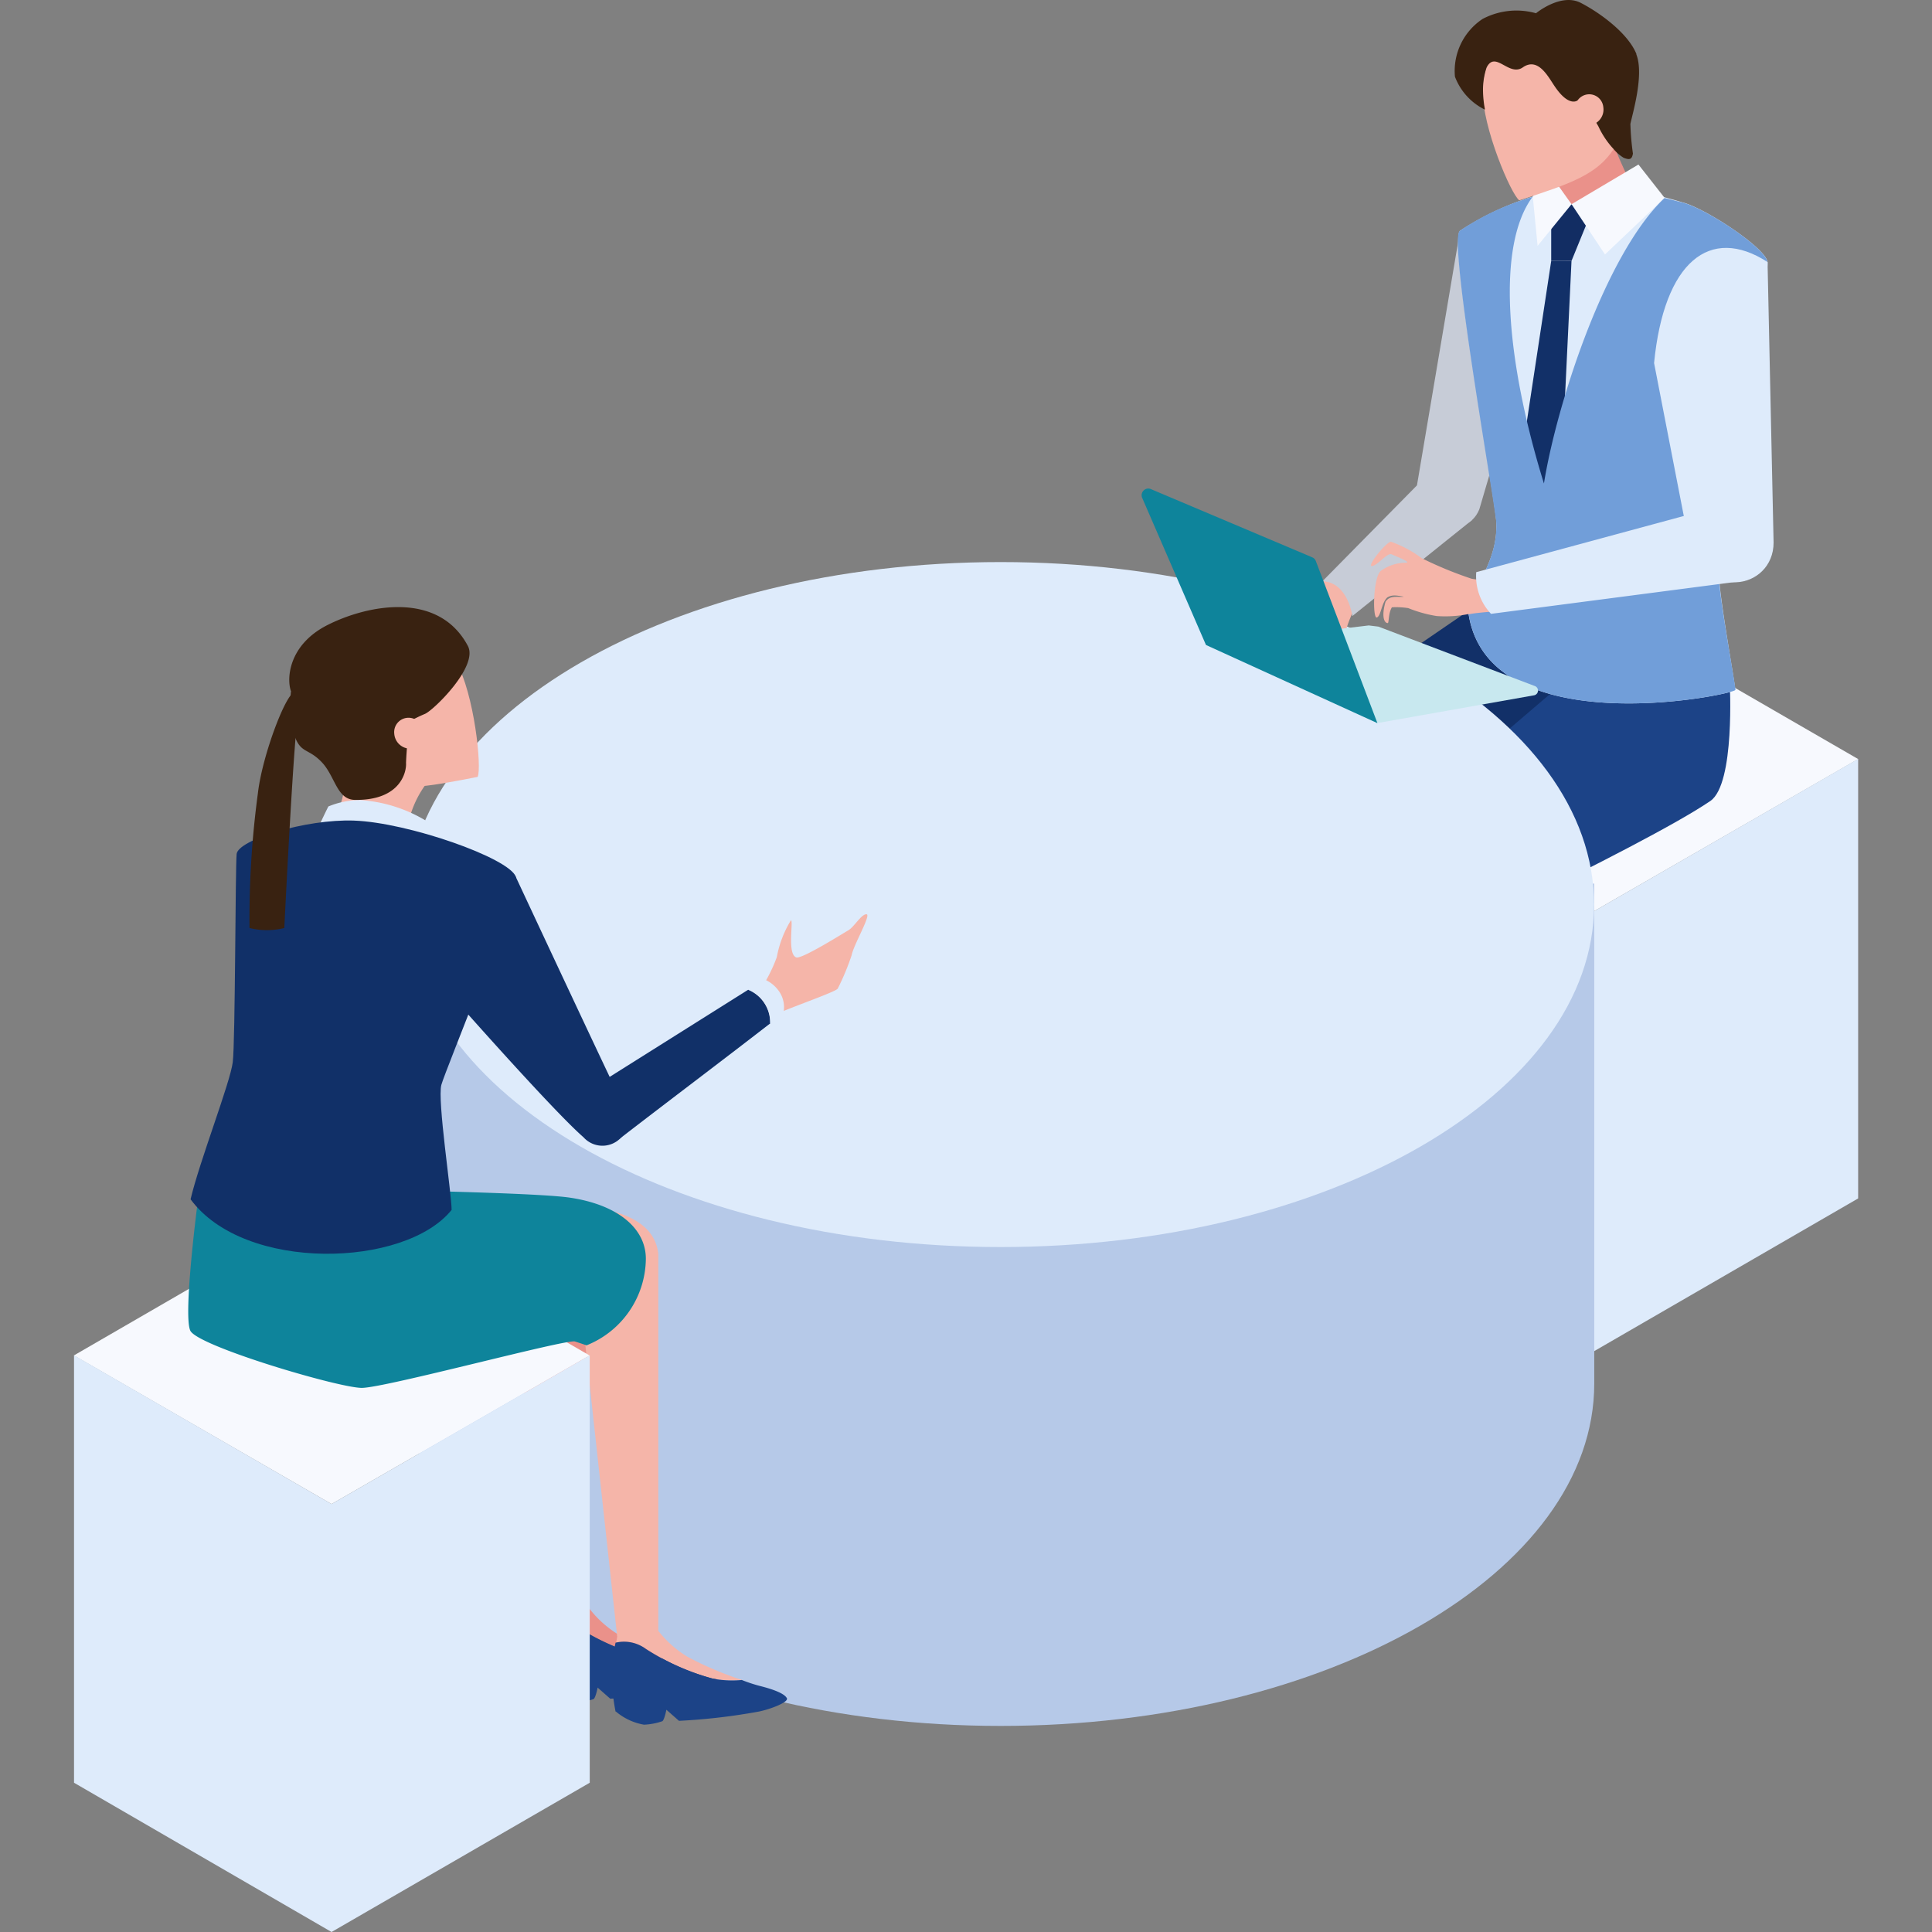 <svg xmlns="http://www.w3.org/2000/svg" xmlns:xlink="http://www.w3.org/1999/xlink" width="120" height="120" viewBox="0 0 120 120">
  <rect x="0" y="0" width="120" height="120" fill="#808080" stroke="none"/>
  <defs>
    <clipPath id="clip-path">
      <rect id="長方形_108" data-name="長方形 108" width="120" height="120" transform="translate(1425.604 4077)" fill="#fff" stroke="#707070" stroke-width="1"/>
    </clipPath>
  </defs>
  <g id="right" transform="translate(-1425.604 -4077)" clip-path="url(#clip-path)">
    <g id="left-approach_01" transform="translate(-6125.704 454.597)">
      <g id="グループ_3040" data-name="グループ 3040" transform="translate(7613.913 3659.579)">
        <g id="グループ_3036" data-name="グループ 3036" transform="translate(19.879 0.449)">
          <path id="パス_25887" data-name="パス 25887" d="M193.559,133.752l-16.475,9.49-16.454-9.49,16.454-9.522Z" transform="translate(-160.63 -124.23)" fill="#f7f9fe"/>
          <path id="パス_25888" data-name="パス 25888" d="M160.64,133.34v27.3l16.444,9.532,16.475-9.532v-27.3l-16.475,9.5Z" transform="translate(-160.63 -123.829)" fill="#deebfb"/>
        </g>
        <path id="パス_25889" data-name="パス 25889" d="M141.59,163.253c0,4.3,5.492,7.778,12.247,7.778,6.776,0,12.247-3.477,12.247-7.778.271-5.095,5.22-19.545,6.682-23.366L161.907,133.8l-.376,23.418a16.737,16.737,0,0,0-7.695-1.744c-6.755,0-12.247,3.477-12.247,7.778Z" transform="translate(-141.59 -123.36)" fill="#719ed9" opacity="0.2"/>
        <g id="グループ_3039" data-name="グループ 3039" transform="translate(0.668)">
          <g id="グループ_3037" data-name="グループ 3037">
            <path id="パス_25890" data-name="パス 25890" d="M142.23,162.954c-.073.637,7.715.553,9.563.365.355-.042.72-.094,1.075-.157.178-.313.345-.606.345-.606l.251.512a3.5,3.5,0,0,0,1.66-.564c.3-.355-.052-4.8-.261-5.126s-2.986-.177-2.986-.177a5.6,5.6,0,0,1-3.456,2.9c-2.631.835-6.129,2.213-6.181,2.85Z" transform="translate(-142.23 -122.33)"/>
            <path id="パス_25891" data-name="パス 25891" d="M170.691,123.8,155.5,134.2l2.193,6.014s20.3-8.112,20.15-8.54-2.078-7.726-2.078-7.726l-5.074-.146Z" transform="translate(-141.645 -123.8)" fill="#123068"/>
            <path id="パス_25892" data-name="パス 25892" d="M154.073,127.18s-3.153.814-3.153,3.759.418,27.866.418,27.866a5.275,5.275,0,0,0,3.383.418l1.545-26.028Z" transform="translate(-141.847 -123.651)" fill="#123068"/>
            <path id="パス_25893" data-name="パス 25893" d="M151.31,157.46a4.439,4.439,0,0,0,1.785.72,3.815,3.815,0,0,0,1.6-.3l-3.383-.418Z" transform="translate(-141.83 -122.317)" fill="#deebfb"/>
          </g>
          <g id="グループ_3038" data-name="グループ 3038" transform="translate(7.382 3.759)">
            <path id="パス_25894" data-name="パス 25894" d="M149.3,165.318c-.042.658,7.747.167,9.563-.1.449-.063.887-.167,1.315-.251a2.443,2.443,0,0,1,.439-1l.3.8a2.762,2.762,0,0,0,1.232-.553c.251-.386-.313-4.792-.532-5.116-.23-.292-2.986-.021-2.986-.021a5.619,5.619,0,0,1-3.289,3.08c-2.589.971-6.024,2.527-6.045,3.163Z" transform="translate(-149.3 -126.01)"/>
            <path id="パス_25895" data-name="パス 25895" d="M157.89,159.5a3.572,3.572,0,0,0,2.119.877,2.14,2.14,0,0,0,1.472-.522L157.9,159.5Z" transform="translate(-148.922 -125.986)" fill="#deebfb"/>
            <path id="パス_25896" data-name="パス 25896" d="M185.493,128.862s.344,6.285-1.2,7.35c-4.114,2.819-21.1,10.764-21.1,10.764l-.522-7.434,14.2-12.142,8.634,1.472Z" transform="translate(-148.711 -127.4)" fill="#1c4387"/>
            <path id="パス_25897" data-name="パス 25897" d="M162.618,131.27s-4.552,1.295-4.834,4.636.115,24.827.115,24.827,2.641.877,3.581.355l1.66-22.384Z" transform="translate(-148.931 -127.23)"/>
          </g>
        </g>
      </g>
      <path id="パス_25906" data-name="パス 25906" d="M133.716,144.181s-10.065-4.239-11.056-4.281c-3.195,3.947-11.14,8.822-11.14,8.822s8.4,5.982,10.023,5.565S132.745,145.987,133.716,144.181Z" transform="translate(7470.999 3536.488)" fill="#deebfb"/>
      <path id="パス_25907" data-name="パス 25907" d="M179.581,140.76v31.05c0,11.735-16.5,21.267-36.876,21.267s-36.865-9.532-36.865-21.267V140.76Z" transform="translate(7470.749 3536.526)" fill="#b6c9e8"/>
      <path id="パス_25908" data-name="パス 25908" d="M142.705,121.63c-20.359,0-36.865,9.532-36.865,21.278s16.506,21.267,36.865,21.267,36.865-9.532,36.865-21.267S163.064,121.63,142.705,121.63Z" transform="translate(7470.749 3535.684)" fill="#deebfb"/>
      <g id="グループ_3046" data-name="グループ 3046" transform="translate(7555.896 3660.112)">
        <g id="グループ_3043" data-name="グループ 3043" transform="translate(26.842 37.149)">
          <path id="パス_25910" data-name="パス 25910" d="M112.826,159.963c.762.209,3.821-.9,4.093,1.577v23.731a2.349,2.349,0,0,1-2.558,0l-2.631-24.065Z" transform="translate(-111.73 -159.892)" fill="#ea918a"/>
          <path id="パス_25911" data-name="パス 25911" d="M114.18,184.64a2.283,2.283,0,0,1,1.879.386,14.542,14.542,0,0,0,4.114,1.838,6.391,6.391,0,0,0,1.848.094,20.962,20.962,0,0,1-3.393-1.441,6.678,6.678,0,0,1-1.806-1.6l-2.558.271a3.812,3.812,0,0,1-.073.438Z" transform="translate(-111.622 -158.833)" fill="#ea918a"/>
          <path id="パス_25912" data-name="パス 25912" d="M114.191,188.883a3.671,3.671,0,0,0,1.744.814,4.085,4.085,0,0,0,1.117-.209c.136-.021.271-.72.271-.72l.783.689a37.794,37.794,0,0,0,4.949-.574c.731-.146,1.921-.6,1.744-.846-.157-.271-.773-.522-1.691-.752a9.5,9.5,0,0,1-1.1-.365,6.412,6.412,0,0,1-1.848-.094,14.816,14.816,0,0,1-4.114-1.837,2.283,2.283,0,0,0-1.879-.386,9.131,9.131,0,0,0-.23,1.691,12.042,12.042,0,0,0,.23,2.589Z" transform="translate(-111.633 -158.806)" fill="#1c4387"/>
          <path id="パス_25913" data-name="パス 25913" d="M116.8,159.96c.762.209,3.926.47,4.208,2.944v23.731a2.348,2.348,0,0,1-2.558,0L115.82,162.57Z" transform="translate(-111.55 -159.889)" fill="#f5b5a9"/>
          <path id="パス_25914" data-name="パス 25914" d="M118.27,185.95a2.283,2.283,0,0,1,1.879.386,14.543,14.543,0,0,0,4.114,1.837,6.394,6.394,0,0,0,1.848.094,20.969,20.969,0,0,1-3.393-1.441,6.678,6.678,0,0,1-1.806-1.6l-2.558.271a3.816,3.816,0,0,1-.073.439Z" transform="translate(-111.442 -158.776)" fill="#f5b5a9"/>
          <path id="パス_25915" data-name="パス 25915" d="M118.281,190.2a3.671,3.671,0,0,0,1.744.814,4.083,4.083,0,0,0,1.117-.209c.136-.021.271-.72.271-.72l.783.689a37.782,37.782,0,0,0,4.949-.574c.731-.146,1.921-.6,1.744-.846-.157-.271-.773-.522-1.691-.752a9.488,9.488,0,0,1-1.1-.365,6.414,6.414,0,0,1-1.848-.094,14.812,14.812,0,0,1-4.114-1.837,2.283,2.283,0,0,0-1.879-.386,9.13,9.13,0,0,0-.23,1.691,12.044,12.044,0,0,0,.23,2.589Z" transform="translate(-111.453 -158.748)" fill="#1c4387"/>
        </g>
        <g id="グループ_3044" data-name="グループ 3044" transform="translate(0 37.22)">
          <path id="パス_25916" data-name="パス 25916" d="M118.051,169.221l-16.026,9.229L86.02,169.221l16.005-9.261Z" transform="translate(-86.02 -159.96)" fill="#f7f9fe"/>
          <path id="パス_25917" data-name="パス 25917" d="M86.03,168.82v26.55l15.995,9.271,16.037-9.271V168.82l-16.037,9.24Z" transform="translate(-86.02 -159.57)" fill="#deebfb"/>
        </g>
        <path id="パス_25918" data-name="パス 25918" d="M93.425,159.634s-.94,7.141-.47,8.1,9.208,3.55,10.649,3.55,12.716-3.049,13.238-2.882.72.24.72.24a5.851,5.851,0,0,0,3.685-5.377c0-1.89-1.744-3.362-4.74-3.8s-21.361-.626-21.361-.626l-1.712.793Z" transform="translate(-85.72 -122.789)" fill="#0e849b"/>
        <g id="グループ_3045" data-name="グループ 3045" transform="translate(7.246 0)">
          <path id="パス_25919" data-name="パス 25919" d="M126.57,147.685a9.387,9.387,0,0,0,1.326-2.443,6.637,6.637,0,0,1,.877-2.286c.167.052-.251,2.109.334,2.307.334.115,2.85-1.462,3.226-1.681s.8-1,1.128-1-.8,1.9-.919,2.548a15.225,15.225,0,0,1-.856,2.057c-.052.219-3.633,1.4-4.4,1.879s-.731-1.389-.731-1.389Z" transform="translate(-91.48 -123.505)" fill="#f5b5a9"/>
          <path id="パス_25920" data-name="パス 25920" d="M127.934,149.169c-3.1,2.4-6.254,4.771-9.365,7.173l-2.349-2.756,10.357-6.515a2.2,2.2,0,0,1,1.368,2.1Z" transform="translate(-91.936 -123.307)" fill="#113068"/>
          <path id="パス_25921" data-name="パス 25921" d="M107.391,134.665A6.361,6.361,0,0,0,106,138.3c-.01.919-5.074.522-5.043.282s1.274-2.558,1.232-3.915,5.189,0,5.189,0Z" transform="translate(-92.608 -123.88)" fill="#f5b5a9"/>
          <path id="パス_25922" data-name="パス 25922" d="M100.47,137.742c.2-.522.72-1.556.72-1.556a5.261,5.261,0,0,1,1.952-.4,9.057,9.057,0,0,1,4.072,1.263,4.474,4.474,0,0,1,.637,1.921Z" transform="translate(-92.629 -123.804)" fill="#deebfb"/>
          <path id="パス_25923" data-name="パス 25923" d="M109.134,127.629c1.148,2.046,1.618,6.619,1.347,7.183-3.362.658-5.095.971-6.807.063s-4.354-4.176-3.456-6.818S106.879,123.63,109.134,127.629Z" transform="translate(-92.648 -124.267)" fill="#f5b5a9"/>
          <path id="パス_25924" data-name="パス 25924" d="M98.955,129.572c-.3-.741-.209-2.9,2.245-4.145s6.891-2.161,8.728,1.295c.668,1.274-2.14,4-2.662,4.218a9.949,9.949,0,0,0-.929.449,24.324,24.324,0,0,0-.251,2.589c.042.512-.292,2.339-3.163,2.307-1.138-.01-1.232-1.451-2.057-2.328s-1.274-.553-1.67-1.556a8.3,8.3,0,0,1-.261-2.829Z" transform="translate(-92.701 -124.31)" fill="#392211"/>
          <path id="パス_25925" data-name="パス 25925" d="M106.573,131.13a.892.892,0,0,0-1.493.752,1,1,0,0,0,1.493.8" transform="translate(-92.426 -124.02)" fill="#f5b5a9"/>
          <path id="パス_25926" data-name="パス 25926" d="M103.1,137.01c3.362.115,9.637,2.318,10.065,3.487.282.762-4.364,11.975-4.625,12.925s.637,6.755.637,7.768c-2.882,3.592-12.863,3.894-16.214-.658.564-2.391,2.464-7.246,2.621-8.519s.157-12.048.24-12.925,4.281-2.182,7.287-2.078Z" transform="translate(-92.96 -123.751)" fill="#113068"/>
          <path id="パス_25927" data-name="パス 25927" d="M112.5,140.35s6.4,13.708,6.8,14.429a1.578,1.578,0,0,1-2.589,1.754c-2.067-1.806-8.822-9.5-8.822-9.5l4.615-6.692Z" transform="translate(-92.302 -123.604)" fill="#113068"/>
          <path id="パス_25928" data-name="パス 25928" d="M99.354,129.371c-.491-.292-2.078,3.832-2.36,6.264a58.382,58.382,0,0,0-.522,8.384,4.488,4.488,0,0,0,2.161,0s.626-12.852.908-13.6-.2-1.034-.2-1.034Z" transform="translate(-92.808 -124.087)" fill="#392211"/>
          <path id="パス_25929" data-name="パス 25929" d="M128.323,148.559c-.282.209-.543.428-.825.637a2.205,2.205,0,0,0-1.368-2.1l1.013-.637a2.073,2.073,0,0,1,.919.752,1.721,1.721,0,0,1,.261,1.336Z" transform="translate(-91.499 -123.334)" fill="#deebfb"/>
        </g>
      </g>
      <g id="グループ_3047" data-name="グループ 3047" transform="translate(7622.217 3622.404)">
        <path id="パス_25930" data-name="パス 25930" d="M161.9,122.34l-3.247,1.013-.157,2.756,3.1.887a7.584,7.584,0,0,1,1.253-3.3c.919-.961-.95-1.347-.95-1.347Z" transform="translate(-149.149 -86.689)" fill="#f5b5a9"/>
        <path id="パス_25931" data-name="パス 25931" d="M168.6,101.92l-2.673,15.807c-.564,2.318,3,3.665,3.873,1.493l3.32-11.307Z" transform="translate(-148.825 -87.588)" fill="#c7ccd7"/>
        <path id="パス_25932" data-name="パス 25932" d="M176.054,99.271a22.653,22.653,0,0,1,6.243,1c1.409.355,5.168,2.819,5.293,3.706s-3,18.4-3,19.576,1,6.7,1,7-16.13,3.623-16.642-5.4c.731-1.284,2-3.069,1.775-5.241s-2.944-17.279-2.234-17.874a17.622,17.622,0,0,1,7.569-2.767Z" transform="translate(-148.714 -87.706)" fill="#deebfb"/>
        <path id="パス_25933" data-name="パス 25933" d="M177.458,95.31c-.042,1.211,1.462,4.051,1.462,4.051l-3.738,1.2-.825-.741s.146-1.462-.564-2S177.458,95.31,177.458,95.31Z" transform="translate(-148.479 -87.879)" fill="#ea918a"/>
        <path id="パス_25934" data-name="パス 25934" d="M176.27,101.165l-1.1,2.7H173.91v-2.7l1.263-.825Z" transform="translate(-148.471 -87.658)" fill="#122d63"/>
        <path id="パス_25935" data-name="パス 25935" d="M174,103.72l-2.151,14.168,1,2.882,1.712-2.412.7-14.637Z" transform="translate(-148.561 -87.509)" fill="#123068"/>
        <path id="パス_25936" data-name="パス 25936" d="M179.275,97.98l-4.155,2.464,2.078,3.122,3.7-3.518Z" transform="translate(-148.417 -87.762)" fill="#f7f9fe"/>
        <path id="パス_25937" data-name="パス 25937" d="M173.958,98.64l1.263,1.775L173.113,103l-.3-3.07Z" transform="translate(-148.519 -87.732)" fill="#f7f9fe"/>
        <path id="パス_25938" data-name="パス 25938" d="M169.83,93.788c-.01,2.307,1.775,6.452,2.276,6.807,3.195-1.034,4.834-1.6,5.868-3.195s1.744-5.669-.292-7.5-7.83-.616-7.851,3.884Z" transform="translate(-148.65 -88.153)" fill="#f5b5a9"/>
        <path id="パス_25939" data-name="パス 25939" d="M179.448,91.562c.512,1.274-.261,3.779-.365,4.333a16.373,16.373,0,0,0,.157,1.838c-.063.334-.167.418-.574.261a2.566,2.566,0,0,1-.626-.543,5.4,5.4,0,0,1-.94-1.4,6.635,6.635,0,0,0-1.274-1.639s-.532.5-1.451-.867c-.4-.585-1.023-1.827-1.973-1.169-.867.606-1.712-1.086-2.255.021a4.357,4.357,0,0,0-.219,1.42,6.563,6.563,0,0,0,.115,1.138V95a3.755,3.755,0,0,1-1.858-2.046A3.877,3.877,0,0,1,169.9,89.37a4.5,4.5,0,0,1,3.32-.355s1.524-1.263,2.756-.658c1.221.626,2.975,1.911,3.487,3.205Z" transform="translate(-148.725 -88.193)" fill="#392211"/>
        <path id="パス_25940" data-name="パス 25940" d="M175.49,94.166a.878.878,0,0,1,1.587.439.974.974,0,0,1-1.284,1.065Z" transform="translate(-148.401 -87.946)" fill="#f5b5a9"/>
        <path id="パス_25941" data-name="パス 25941" d="M170.72,119.872c.219,2.182-1.044,3.978-1.764,5.262.5,9.01,16.642,5.69,16.642,5.387s-1.023-5.836-1.023-7.006,3.132-18.7,3.007-19.565c-.125-.9-3.873-3.351-5.293-3.7-.3-.073-.668-.178-1.1-.271-3.7,3.5-6.713,12.884-7.486,17.728-2.36-7.622-2.965-14.752-.71-17.8a15.765,15.765,0,0,0-4.521,2.109c-.7.574,1.984,15.692,2.234,17.853Z" transform="translate(-148.715 -87.677)" fill="#719ed9"/>
        <path id="パス_25942" data-name="パス 25942" d="M187.077,103.817l.376,17.425c0,2.944-4.437,3.821-5.366-.564l-2.057-10.587C180.646,103.8,183.5,101.51,187.077,103.817Z" transform="translate(-148.201 -87.543)" fill="#deebfb"/>
        <path id="パス_25943" data-name="パス 25943" d="M169.592,119.221l-7.434,5.962s-.271-2.1-1.858-2.161l5.867-5.951,3.424,2.161Z" transform="translate(-149.07 -86.921)" fill="#c7ccd7"/>
        <path id="パス_25944" data-name="パス 25944" d="M169.256,124.909a7.343,7.343,0,0,1-2,.125,8.156,8.156,0,0,1-1.754-.491,4.949,4.949,0,0,0-1.013-.052c-.23.365-.177.981-.261.981-.209,0-.407-.386-.136-1.326.282-.428.762-.261,1.138-.313-.543-.1-.752-.115-1.034.052-.365.345-.386,1.159-.647,1.242s-.24-2.4.23-2.882a2.672,2.672,0,0,1,1.608-.522c.282-.042-.658-.4-.919-.522s-.887.71-1.222.731.877-1.483,1.18-1.514a7.162,7.162,0,0,1,1.911,1.023,24,24,0,0,0,3.09,1.274c.418.084,1.827.209,1.827.209l-.177,1.806s-1.566.115-1.806.2Z" transform="translate(-148.943 -86.773)" fill="#f5b5a9"/>
        <path id="パス_25945" data-name="パス 25945" d="M186.136,122.91l-15.765,2.057a3.4,3.4,0,0,1-.919-2.589l12.883-3.487,3.8,4.02Z" transform="translate(-148.669 -86.841)" fill="#deebfb"/>
        <path id="パス_25946" data-name="パス 25946" d="M164.009,131.466l9.72-1.723a.3.3,0,0,0,.052-.585l-9.7-3.685-.6-.073-10.117,1.211,10.649,4.855Z" transform="translate(-149.375 -86.554)" fill="#c8e8ef"/>
        <path id="パス_25947" data-name="パス 25947" d="M160.074,121.5l-10-4.228a.417.417,0,0,0-.48.6l3.946,9.1,10.649,4.855-3.832-10.085a.4.4,0,0,0-.271-.23Z" transform="translate(-149.544 -86.913)" fill="#0e849b"/>
      </g>
    </g>
  </g>
</svg>
